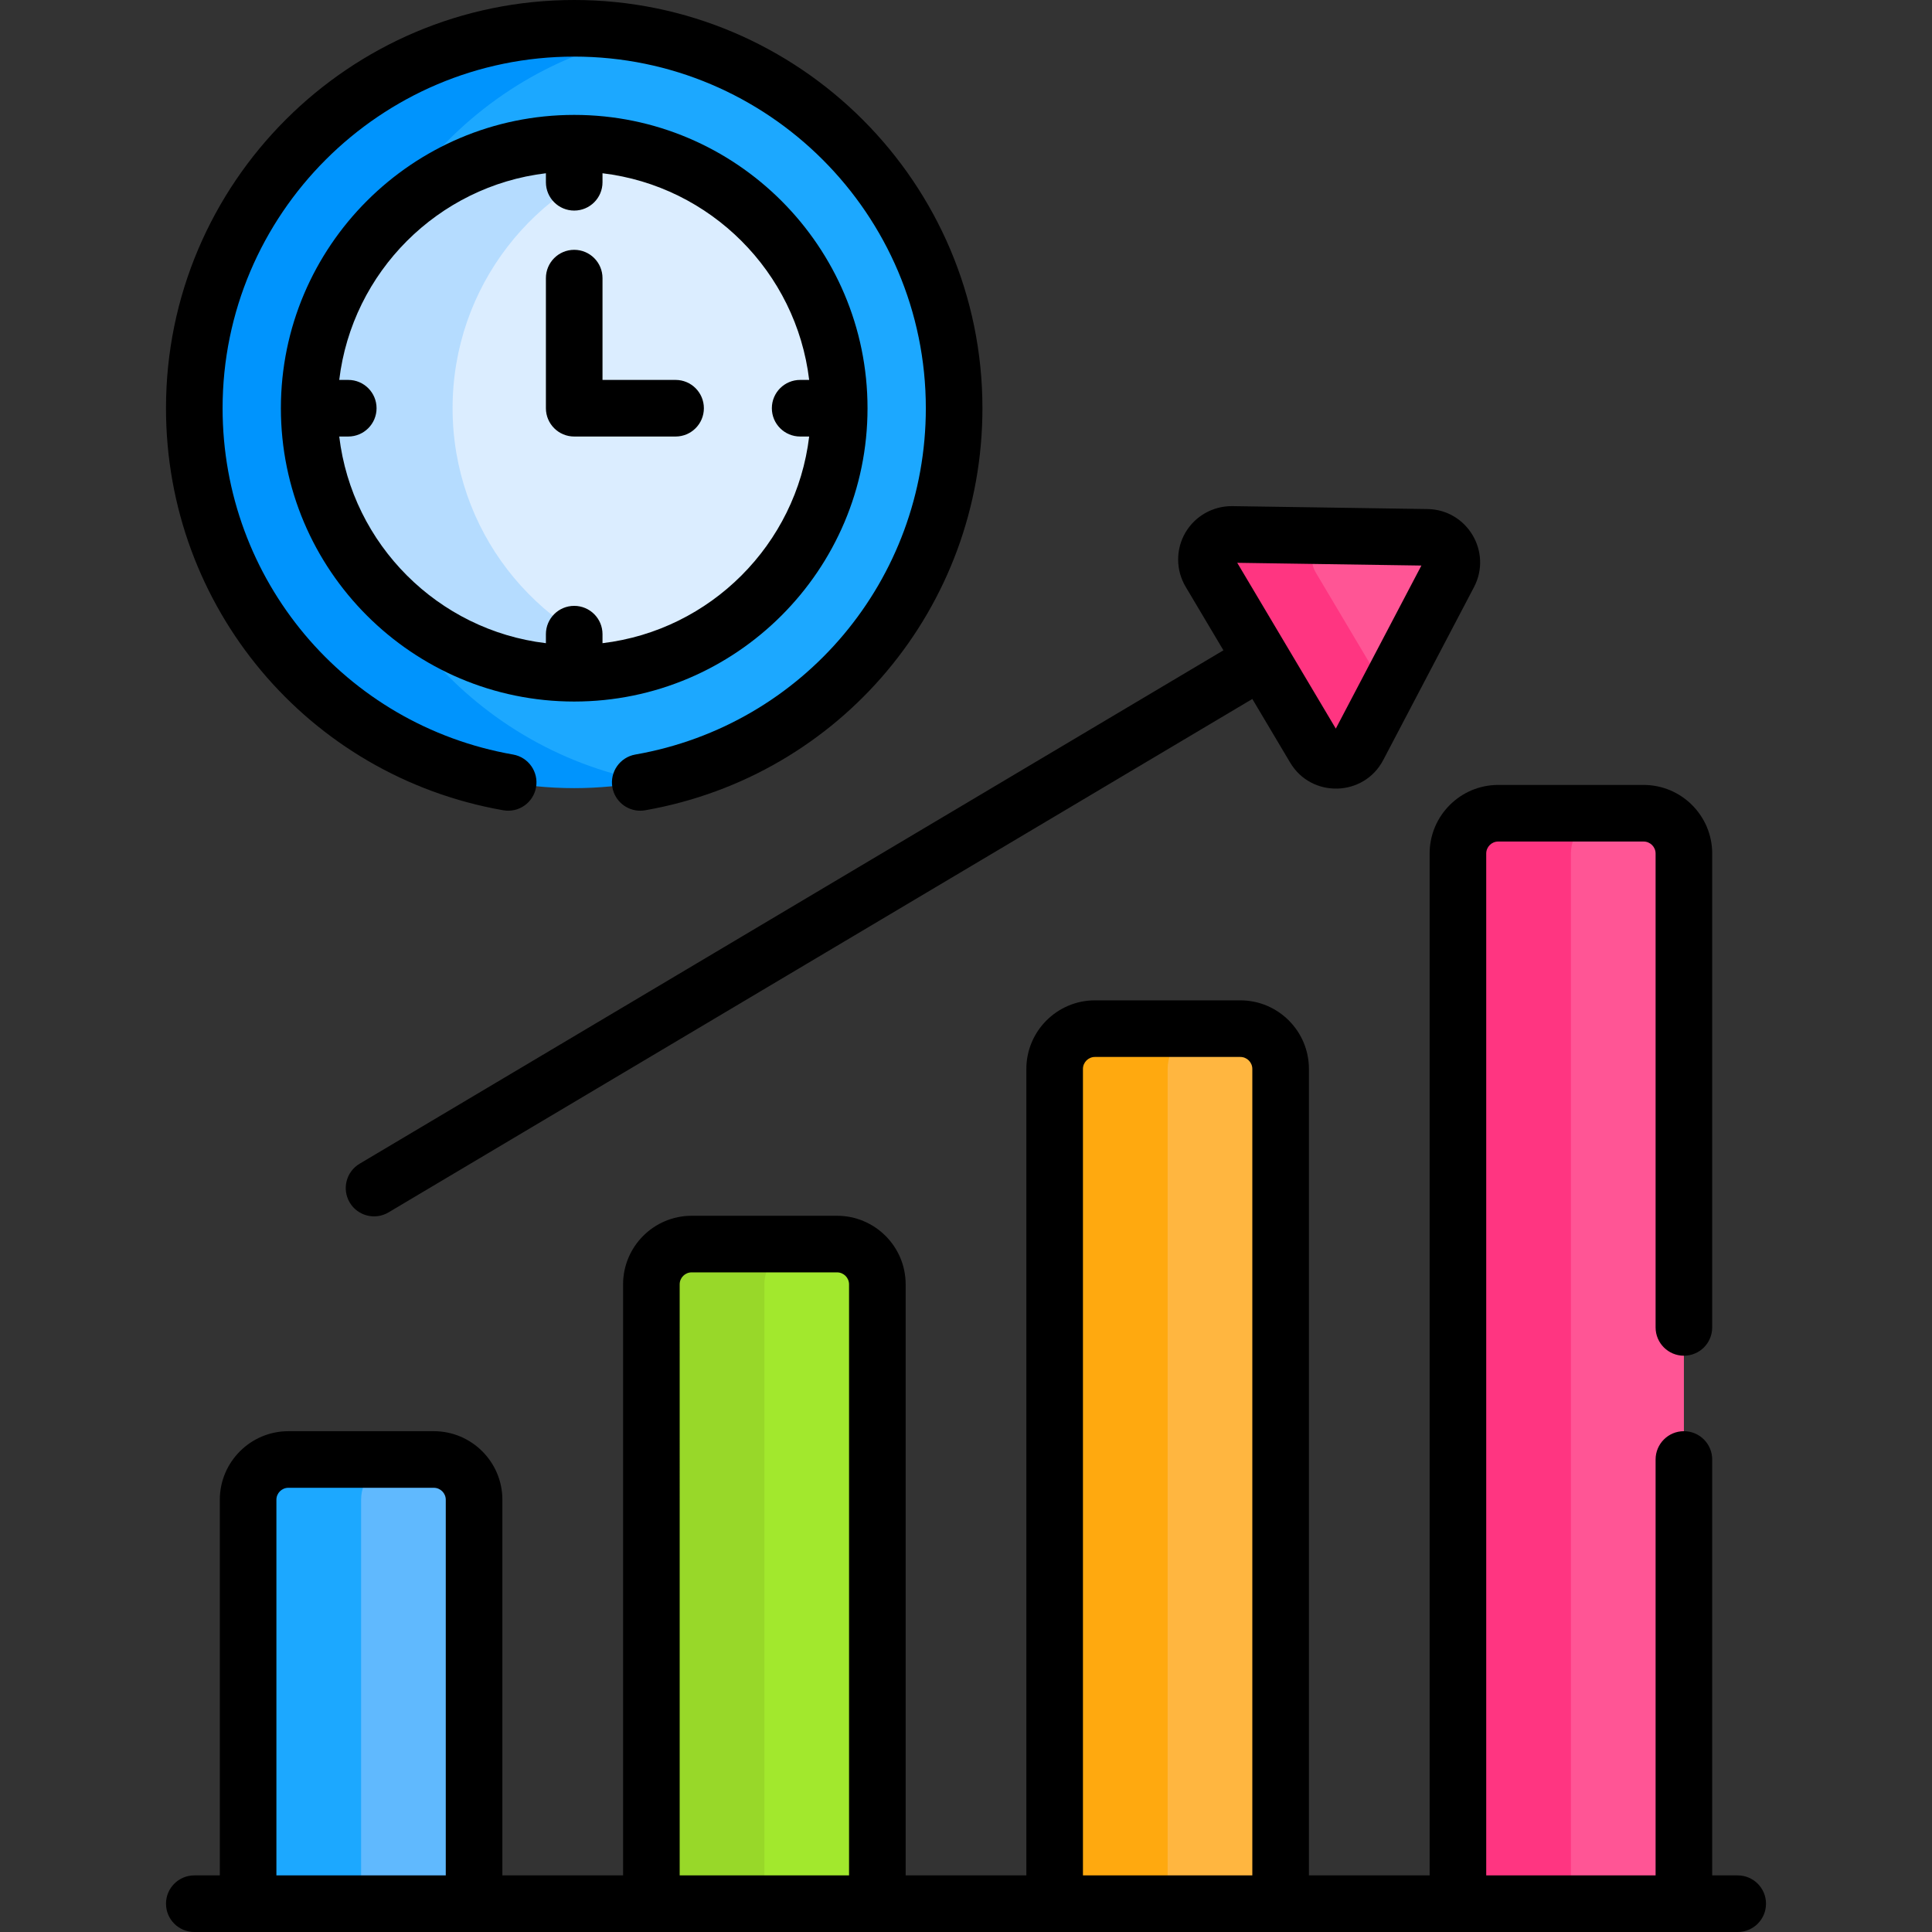 <svg xmlns="http://www.w3.org/2000/svg" version="1.1" xmlns:xlink="http://www.w3.org/1999/xlink" xmlns:svgjs="http://svgjs.com/svgjs" width="512" height="512" x="0" y="0" viewBox="0 0 512 512" style="enable-background:new 0 0 512 512" xml:space="preserve" class=""><rect x="0" y="0" width="512" height="512" fill="#333333" stroke="none"/><g><g><g><path d="m114.96 386.78h-14.75l-8.581 6.22v111.5h34.008v-107.043c0-5.897-4.78-10.677-10.677-10.677z" fill="#60b9fe" data-original="#60b9fe"></path><path d="m221.832 329.692h-16.196l-8.174 7.308v167.5h35.046v-164.131c0-5.897-4.78-10.677-10.676-10.677z" fill="#a2e82d" data-original="#a2e82d"></path><path d="m328.704 272.604h-16.635l-8.106 5.896v226h35.418v-221.219c-.001-5.896-4.781-10.677-10.677-10.677z" fill="#ffb640" data-original="#ffb640"></path><path d="m435.575 215.517h-17.428l-6.185 5.483v283.5h34.289v-278.307c.001-5.896-4.779-10.676-10.676-10.676z" fill="#ff5595" data-original="#ff5595"></path><path d="m171.172 9.298h-19l-43.71 28.651-32 66.385 15.167 67.227 62.958 33.314 16.585 2.191c46.52-8.885 81.682-49.775 81.682-98.884.001-49.109-35.162-89.999-81.682-98.884z" fill="#1ca8ff" data-original="#1ca8ff"></path><path d="m89.49 108.182c0-49.109 35.162-89.998 81.682-98.884-6.154-1.175-12.504-1.798-19-1.798-55.605 0-100.682 45.077-100.682 100.682s45.077 100.682 100.682 100.682c6.496 0 12.846-.623 19-1.798-46.519-8.885-81.682-49.775-81.682-98.884z" fill="#0094fd" data-original="#0094fd"></path><circle cx="152.172" cy="108.182" fill="#dbedff" r="70.233" data-original="#dbedff"></circle><path d="m119.939 108.182c0-32.202 21.68-59.322 51.233-67.611-6.046-1.696-12.413-2.622-19-2.622-38.789 0-70.233 31.445-70.233 70.234s31.445 70.234 70.233 70.234c6.587 0 12.954-.927 19-2.622-29.553-8.291-51.233-35.411-51.233-67.613z" fill="#b5dcff" data-original="#b5dcff"></path><path d="m106.371 386.78h-29.943c-5.897 0-10.677 4.78-10.677 10.677v107.043h29.943v-107.043c0-5.897 4.78-10.677 10.677-10.677z" fill="#1ca8ff" data-original="#1ca8ff"></path><path d="m213.243 329.692h-29.943c-5.896 0-10.677 4.78-10.677 10.677v164.131h29.943v-164.131c0-5.897 4.78-10.677 10.677-10.677z" fill="#98d829" data-original="#98d829"></path><path d="m320.114 272.604h-29.943c-5.897 0-10.677 4.78-10.677 10.677v221.219h29.943v-221.219c.001-5.896 4.781-10.677 10.677-10.677z" fill="#ffa90f" data-original="#ffa90f"></path><path d="m426.986 215.517h-29.943c-5.897 0-10.677 4.78-10.677 10.677v278.306h29.943v-278.307c0-5.896 4.78-10.676 10.677-10.676z" fill="#ff3581" data-original="#ff3581"></path><path d="m344.796 148.833 19.167 34.604h3.579l16.434-31.313c2.3-4.382-.831-9.65-5.78-9.724l-29.859-.446z" fill="#ff5595" data-original="#ff5595"></path><path d="m348.653 151.659c-2.231-3.753-.269-8.328 3.496-9.647l-25.69-.384c-5.192-.078-8.46 5.567-5.806 10.031l27.691 46.588c2.653 4.464 9.173 4.291 11.586-.307l7.611-14.503z" fill="#ff3581" data-original="#ff3581"></path></g><g><path d="m92.681 318.682c2.117 3.563 6.721 4.73 10.279 2.615l228.921-136.065 10.014 16.846c5.657 9.524 19.55 9.113 24.674-.653l24.045-45.814c4.904-9.341-1.778-20.552-12.308-20.709l-51.736-.772c-5.091-.061-9.885 2.626-12.449 7.054-2.562 4.428-2.531 9.91.083 14.308l10.014 16.847-228.922 136.063c-3.561 2.117-4.732 6.719-2.615 10.28zm284.001-168.804-22.68 43.213-26.118-43.941z" fill="#000000" data-original="#000000"></path><path d="m51.488 512h409.023c4.143 0 7.5-3.358 7.5-7.5s-3.357-7.5-7.5-7.5h-6.762v-110.22c0-4.142-3.357-7.5-7.5-7.5s-7.5 3.358-7.5 7.5v110.22h-44.885v-270.807c0-1.751 1.425-3.177 3.176-3.177h38.532c1.752 0 3.177 1.425 3.177 3.177v125.587c0 4.142 3.357 7.5 7.5 7.5s7.5-3.358 7.5-7.5v-125.587c0-10.023-8.154-18.177-18.177-18.177h-38.532c-10.022 0-18.176 8.154-18.176 18.177v270.807h-31.987v-213.719c0-10.022-8.154-18.177-18.177-18.177h-38.53c-10.022 0-18.177 8.154-18.177 18.177v213.719h-31.986v-156.631c0-10.022-8.154-18.177-18.177-18.177h-38.532c-10.022 0-18.177 8.154-18.177 18.177v156.631h-31.986v-99.543c0-10.022-8.154-18.177-18.177-18.177h-38.531c-10.022 0-18.177 8.154-18.177 18.177v99.543h-6.762c-4.143 0-7.5 3.358-7.5 7.5s3.358 7.5 7.5 7.5zm235.505-228.719c0-1.751 1.425-3.177 3.177-3.177h38.531c1.752 0 3.177 1.425 3.177 3.177v213.719h-44.885zm-106.872 57.088c0-1.751 1.425-3.177 3.177-3.177h38.532c1.752 0 3.177 1.425 3.177 3.177v156.631h-44.886zm-106.871 57.088c0-1.751 1.425-3.177 3.177-3.177h38.531c1.752 0 3.177 1.425 3.177 3.177v99.543h-44.885z" fill="#000000" data-original="#000000"></path><path d="m229.903 108.182c0-42.862-34.871-77.733-77.733-77.733s-77.733 34.871-77.733 77.733 34.871 77.733 77.733 77.733 77.733-34.871 77.733-77.733zm-70.233 62.269v-2.391c0-4.142-3.357-7.5-7.5-7.5s-7.5 3.358-7.5 7.5v2.391c-28.605-3.425-51.344-26.164-54.77-54.769h2.392c4.143 0 7.5-3.358 7.5-7.5s-3.357-7.5-7.5-7.5h-2.392c3.426-28.605 26.164-51.344 54.77-54.769v2.391c0 4.142 3.357 7.5 7.5 7.5s7.5-3.358 7.5-7.5v-2.391c28.605 3.425 51.344 26.164 54.77 54.769h-2.391c-4.143 0-7.5 3.358-7.5 7.5s3.357 7.5 7.5 7.5h2.391c-3.426 28.605-26.165 51.344-54.77 54.769z" fill="#000000" data-original="#000000"></path><path d="m179.035 100.682h-19.365v-26.977c0-4.142-3.357-7.5-7.5-7.5s-7.5 3.358-7.5 7.5v34.478c0 4.142 3.357 7.5 7.5 7.5h26.865c4.143 0 7.5-3.358 7.5-7.5s-3.357-7.501-7.5-7.501z" fill="#000000" data-original="#000000"></path><path d="m133.376 214.732c4.084.722 7.968-2.013 8.683-6.092.715-4.08-2.013-7.967-6.093-8.682-44.604-7.818-76.978-46.415-76.978-91.776 0-51.381 41.802-93.182 93.183-93.182s93.182 41.801 93.182 93.182c0 45.361-32.373 83.958-76.977 91.776-4.08.715-6.808 4.602-6.093 8.682.639 3.642 3.805 6.207 7.379 6.207.43 0 .866-.037 1.304-.114 51.794-9.078 89.387-53.889 89.387-106.55 0-59.653-48.531-108.183-108.182-108.183-59.652 0-108.183 48.53-108.183 108.182 0 52.662 37.593 97.473 89.388 106.55z" fill="#000000" data-original="#000000"></path></g></g></g></svg>